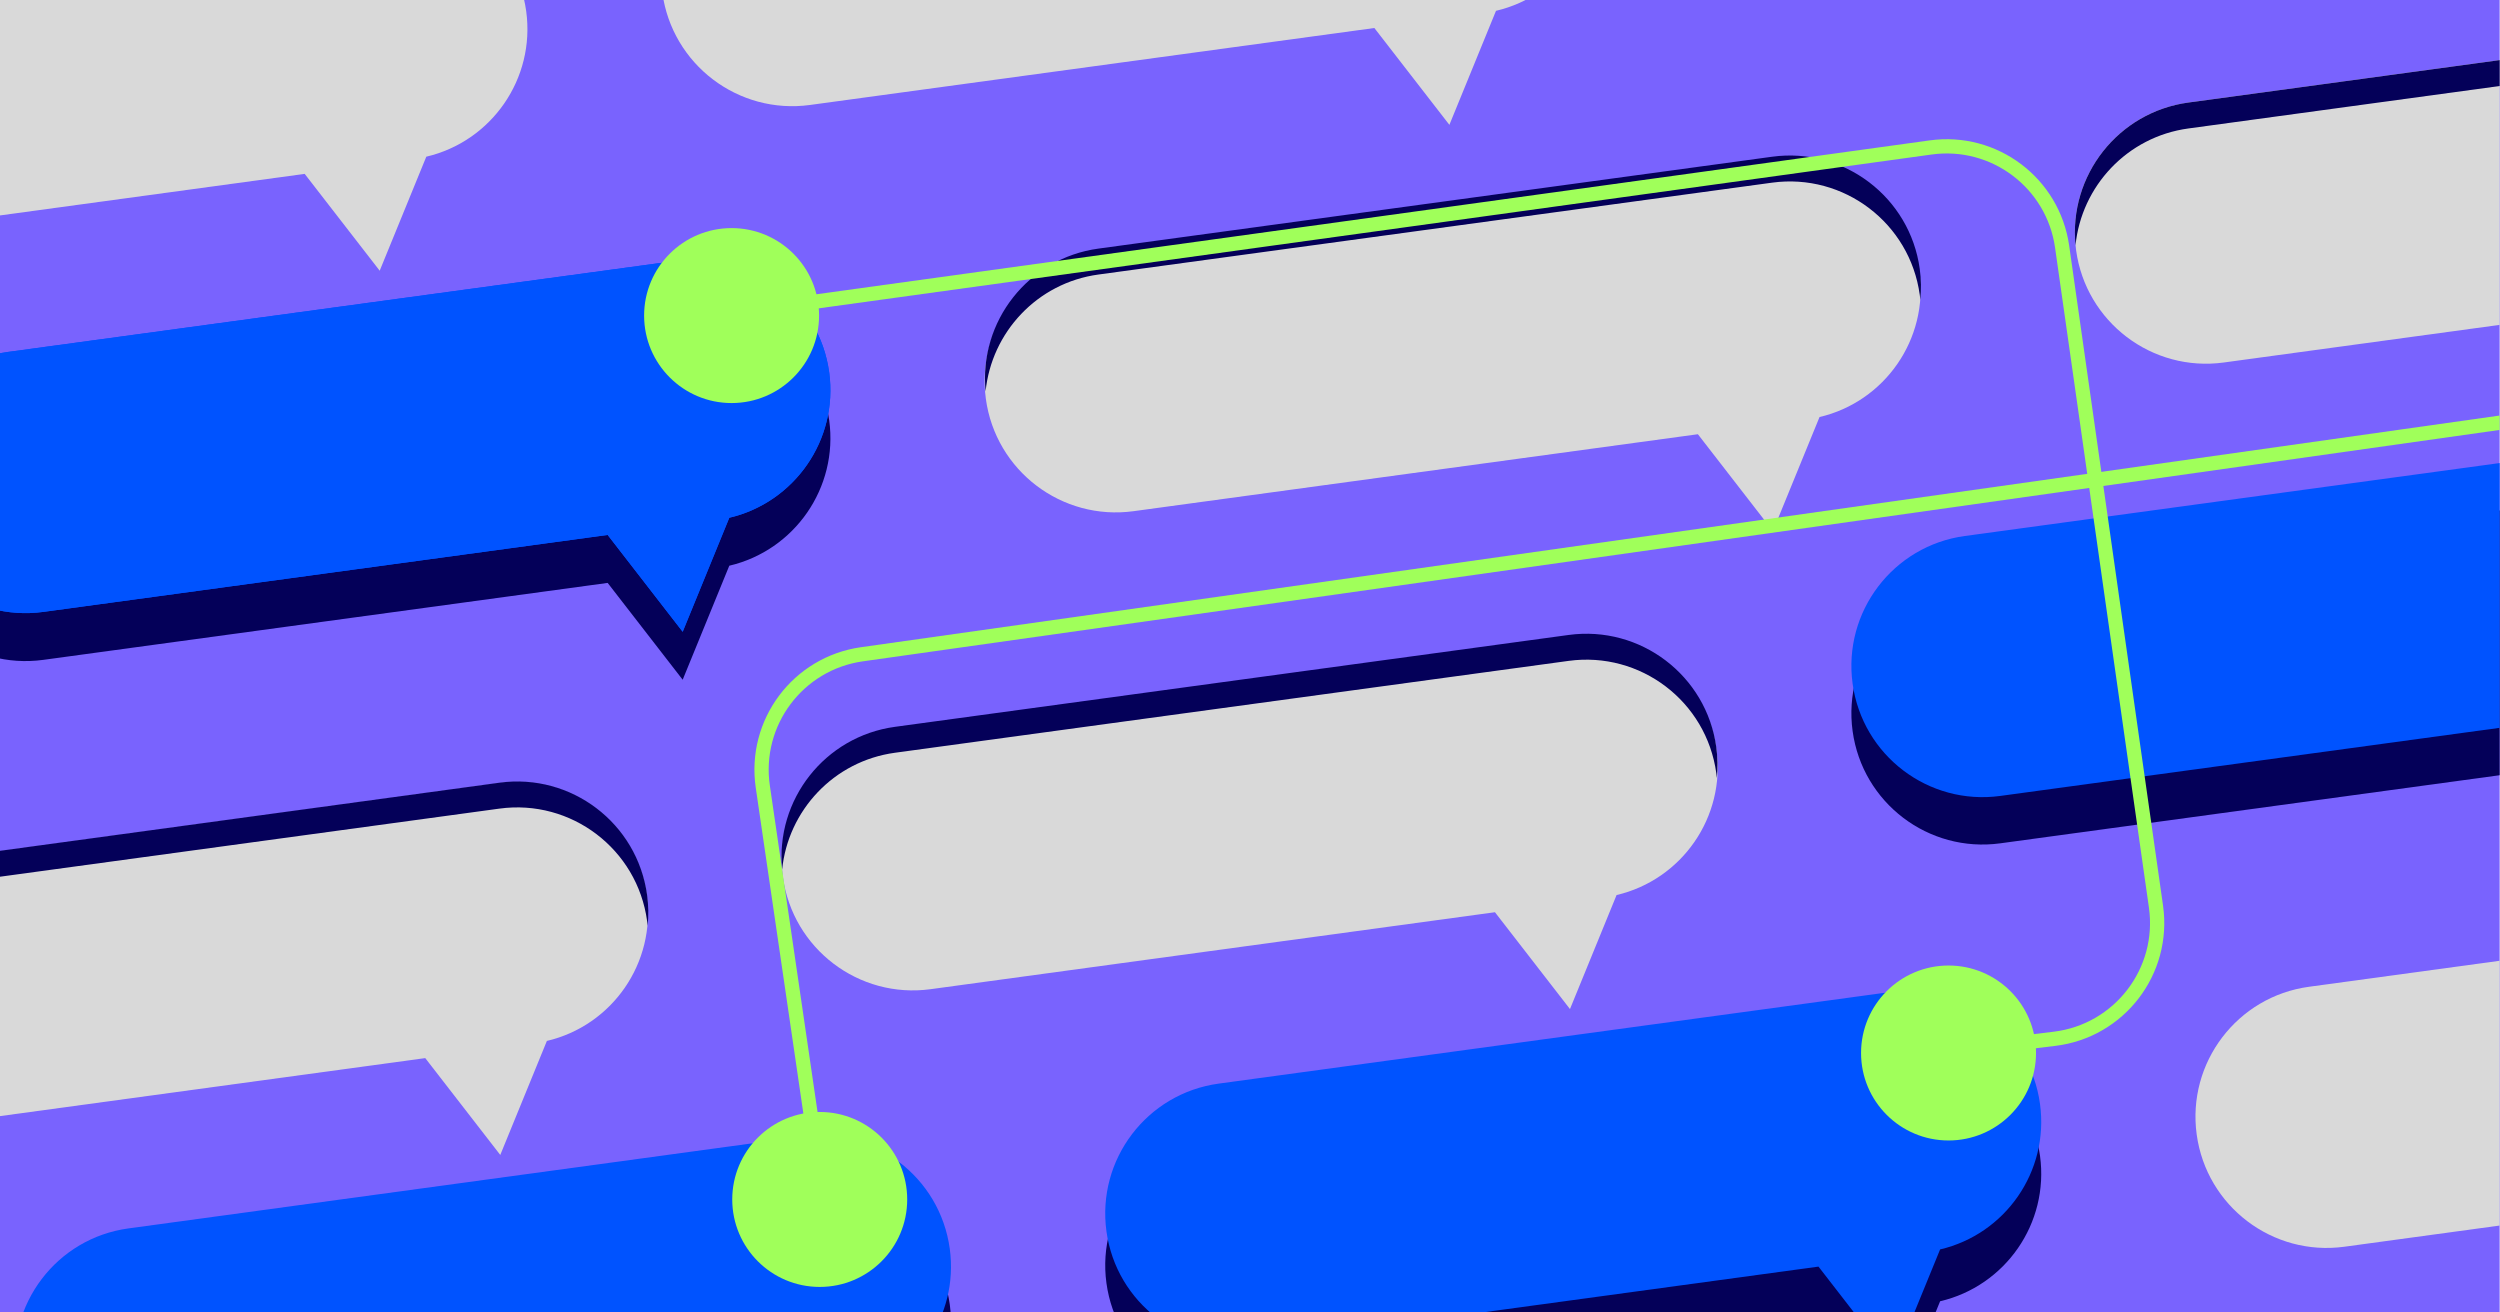 <svg width="2467" height="1295" viewBox="0 0 2467 1295" fill="none" xmlns="http://www.w3.org/2000/svg">
<g clip-path="url(#clip0_2298_2187)">
<rect width="2466.67" height="1295" fill="#7963FE"/>
<path d="M672.502 303.978C743.339 294.318 808.595 343.911 818.255 414.748C827.351 481.449 783.91 543.199 719.666 558.247L673.67 670.765L599.641 575.208L42.755 651.15C-28.082 660.809 -93.338 611.215 -102.997 540.378C-112.657 469.542 -63.064 404.286 7.773 394.626L672.502 303.978Z" fill="#040059"/>
<path d="M672.503 256.65C743.34 246.99 808.595 296.583 818.255 367.42C827.351 434.12 783.911 495.87 719.669 510.919L673.671 623.44L599.639 527.88L42.755 603.821C-28.082 613.481 -93.338 563.887 -102.997 493.05C-112.657 422.214 -63.064 356.958 7.773 347.298L672.503 256.65Z" fill="#0053FF"/>
<path d="M1748.35 157.263C1819.19 147.603 1884.44 197.197 1894.1 268.034C1903.2 334.735 1859.76 396.485 1795.51 411.533L1749.51 524.054L1675.48 428.493L1118.6 504.435C1047.76 514.095 982.508 464.501 972.848 393.664C963.188 322.828 1012.78 257.571 1083.62 247.911L1748.35 157.263Z" fill="#D9D9D9"/>
<path d="M1748.67 154.668C1819.5 145.008 1884.76 194.602 1894.42 265.438C1895.83 275.748 1895.97 285.94 1894.99 295.859C1894.83 294.251 1894.64 292.639 1894.42 291.024C1884.76 220.188 1819.5 170.594 1748.67 180.254L1083.94 270.902C1023.41 279.157 978.393 328.004 972.6 386.24C965.777 317.29 1014.71 254.757 1083.94 245.316L1748.67 154.668Z" fill="#040059"/>
<path d="M2824.2 10.544C2895.03 0.884 2960.29 50.478 2969.95 121.314C2979.05 188.016 2935.61 249.766 2871.36 264.814L2825.37 377.331L2751.34 281.774L2194.45 357.716C2123.61 367.376 2058.36 317.782 2048.7 246.945C2039.04 176.108 2088.63 110.853 2159.47 101.193L2824.2 10.544Z" fill="#D9D9D9"/>
<path d="M2824.2 10.547C2895.04 0.887 2960.29 50.481 2969.95 121.317C2971.36 131.626 2971.51 141.816 2970.52 151.733C2970.36 150.124 2970.17 148.51 2969.95 146.895C2960.29 76.058 2895.04 26.465 2824.2 36.125L2159.47 126.773C2098.94 135.028 2053.92 183.874 2048.13 242.11C2041.31 173.163 2090.25 110.635 2159.47 101.195L2824.2 10.547Z" fill="#040059"/>
<path d="M791.492 1176.53C862.329 1166.87 927.585 1216.46 937.245 1287.3C946.341 1354 902.899 1415.75 838.656 1430.8L792.66 1543.32L718.63 1447.76L161.744 1523.7C90.907 1533.36 25.651 1483.77 15.991 1412.93C6.331 1342.09 55.925 1276.84 126.762 1267.18L791.492 1176.53Z" fill="#040059"/>
<path d="M791.492 1121.54C862.328 1111.88 927.583 1161.47 937.244 1232.31C946.34 1299.01 902.897 1360.76 838.653 1375.81L792.658 1488.33L718.628 1392.77L161.744 1468.71C90.907 1478.37 25.651 1428.78 15.991 1357.94C6.331 1287.1 55.925 1221.85 126.762 1212.19L791.492 1121.54Z" fill="#0053FF"/>
<path d="M1867.34 1029.82C1938.18 1020.16 2003.43 1069.75 2013.09 1140.59C2022.19 1207.29 1978.75 1269.04 1914.5 1284.09L1868.51 1396.6L1794.48 1301.05L1237.59 1376.99C1166.75 1386.65 1101.5 1337.06 1091.84 1266.22C1082.18 1195.38 1131.77 1130.13 1202.61 1120.47L1867.34 1029.82Z" fill="#040059"/>
<path d="M1867.34 978.658C1938.18 968.998 2003.43 1018.59 2013.09 1089.43C2022.19 1156.13 1978.75 1217.88 1914.5 1232.93L1868.51 1345.44L1794.48 1249.89L1237.59 1325.83C1166.75 1335.49 1101.5 1285.9 1091.84 1215.06C1082.18 1144.22 1131.77 1078.97 1202.61 1069.31L1867.34 978.658Z" fill="#0053FF"/>
<path d="M2943.19 883.103C3014.03 873.443 3079.28 923.037 3088.94 993.874C3098.04 1060.57 3054.6 1122.32 2990.35 1137.37L2944.36 1249.89L2870.33 1154.33L2313.44 1230.27C2242.61 1239.93 2177.35 1190.34 2167.69 1119.5C2158.03 1048.67 2207.62 983.411 2278.46 973.751L2943.19 883.103Z" fill="#D9D9D9"/>
<path d="M492.501 772.915C563.338 763.255 628.593 812.849 638.253 883.685C647.349 950.387 603.908 1012.14 539.664 1027.18L493.668 1139.7L419.64 1044.14L-137.246 1120.09C-208.083 1129.75 -273.339 1080.15 -282.999 1009.32C-292.659 938.479 -243.066 873.224 -172.229 863.564L492.501 772.915Z" fill="#D9D9D9"/>
<path d="M1548.08 628.958C1618.91 619.298 1684.17 668.893 1693.83 739.729C1702.93 806.431 1659.48 868.18 1595.24 883.228L1549.25 995.745L1475.22 900.188L918.33 976.13C847.493 985.79 782.237 936.196 772.577 865.36C762.917 794.523 812.511 729.267 883.348 719.607L1548.08 628.958Z" fill="#D9D9D9"/>
<path d="M1547.88 626.589C1618.72 616.929 1683.97 666.523 1693.63 737.36C1695.04 747.668 1695.19 757.858 1694.2 767.775C1694.04 766.165 1693.85 764.551 1693.63 762.935C1683.97 692.098 1618.72 642.503 1547.88 652.163L883.151 742.812C822.621 751.066 777.604 799.916 771.812 858.153C764.994 789.206 813.93 726.677 883.151 717.237L1547.88 626.589Z" fill="#040059"/>
<path d="M492.79 772.374C563.627 762.714 628.883 812.308 638.543 883.145C639.949 893.452 640.098 903.641 639.111 913.559C638.952 911.949 638.763 910.335 638.543 908.719C628.883 837.882 563.627 788.287 492.79 797.947L-171.939 888.596C-232.47 896.85 -277.488 945.701 -283.279 1003.94C-290.098 934.992 -241.161 872.462 -171.939 863.022L492.79 772.374Z" fill="#040059"/>
<path d="M2603.65 485.017C2674.48 475.357 2739.74 524.95 2749.4 595.787C2758.5 662.489 2715.05 724.24 2650.81 739.287L2604.81 851.803L2530.78 756.247L1973.9 832.189C1903.06 841.849 1837.81 792.254 1828.15 721.417C1818.49 650.581 1868.08 585.325 1938.92 575.665L2603.65 485.017Z" fill="#040059"/>
<path d="M2603.65 438.255C2674.48 428.595 2739.74 478.189 2749.4 549.026C2758.49 615.727 2715.05 677.476 2650.81 692.525L2604.81 805.046L2530.78 709.485L1973.9 785.427C1903.06 795.087 1837.81 745.493 1828.15 674.657C1818.49 603.82 1868.08 538.564 1938.92 528.904L2603.65 438.255Z" fill="#0053FF"/>
<path d="M672.503 256.65C743.34 246.99 808.595 296.583 818.255 367.42C827.351 434.12 783.911 495.87 719.669 510.919L673.671 623.44L599.639 527.88L42.755 603.821C-28.082 613.481 -93.338 563.887 -102.997 493.05C-112.657 422.214 -63.064 356.958 7.773 347.298L672.503 256.65Z" fill="#0053FF"/>
<path d="M373.515 -99.647C444.352 -109.307 509.607 -59.714 519.267 11.123C528.363 77.824 484.922 139.574 420.678 154.622L374.683 267.14L300.653 171.582L-256.233 247.524C-327.07 257.184 -392.326 207.59 -401.986 136.753C-411.646 65.916 -362.051 0.661 -291.214 -8.999L373.515 -99.647Z" fill="#D9D9D9"/>
<path d="M1429.09 -243.592C1499.92 -253.252 1565.18 -203.658 1574.84 -132.821C1583.94 -66.121 1540.49 -4.372 1476.25 10.677L1430.25 123.198L1356.22 27.638L799.339 103.579C728.502 113.239 663.247 63.646 653.587 -7.191C643.927 -78.028 693.52 -143.284 764.357 -152.944L1429.09 -243.592Z" fill="#D9D9D9"/>
<path d="M2484.66 -387.538C2555.5 -397.198 2620.75 -347.604 2630.41 -276.768C2639.51 -210.066 2596.07 -148.315 2531.82 -133.268L2485.83 -20.752L2411.8 -116.308L1854.91 -40.366C1784.07 -30.706 1718.82 -80.3 1709.16 -151.137C1699.5 -221.974 1749.09 -287.229 1819.93 -296.889L2484.66 -387.538Z" fill="#D9D9D9"/>
<path d="M718.74 309.49L1905.17 145.502C1967.97 136.823 2025.96 180.551 2034.88 243.311L2127.52 894.601C2136.6 958.469 2091.43 1017.33 2027.39 1025.08L1927.3 1037.18" stroke="#A0FF5A" stroke-width="14.068" stroke-linejoin="round"/>
<circle cx="1922.82" cy="1039.1" r="86.326" fill="#A0FF5A"/>
<circle cx="721.937" cy="311.411" r="86.326" fill="#A0FF5A"/>
<path d="M813.379 1191.29L752.727 776.251C743.505 713.143 787.356 654.568 850.506 645.64L2585.93 400.293" stroke="#A0FF5A" stroke-width="14.068" stroke-linejoin="round"/>
<circle cx="808.902" cy="1183.62" r="86.326" fill="#A0FF5A"/>
</g>
<defs>
<clipPath id="clip0_2298_2187">
<rect width="2466.67" height="1295" fill="white"/>
</clipPath>
</defs>
</svg>
